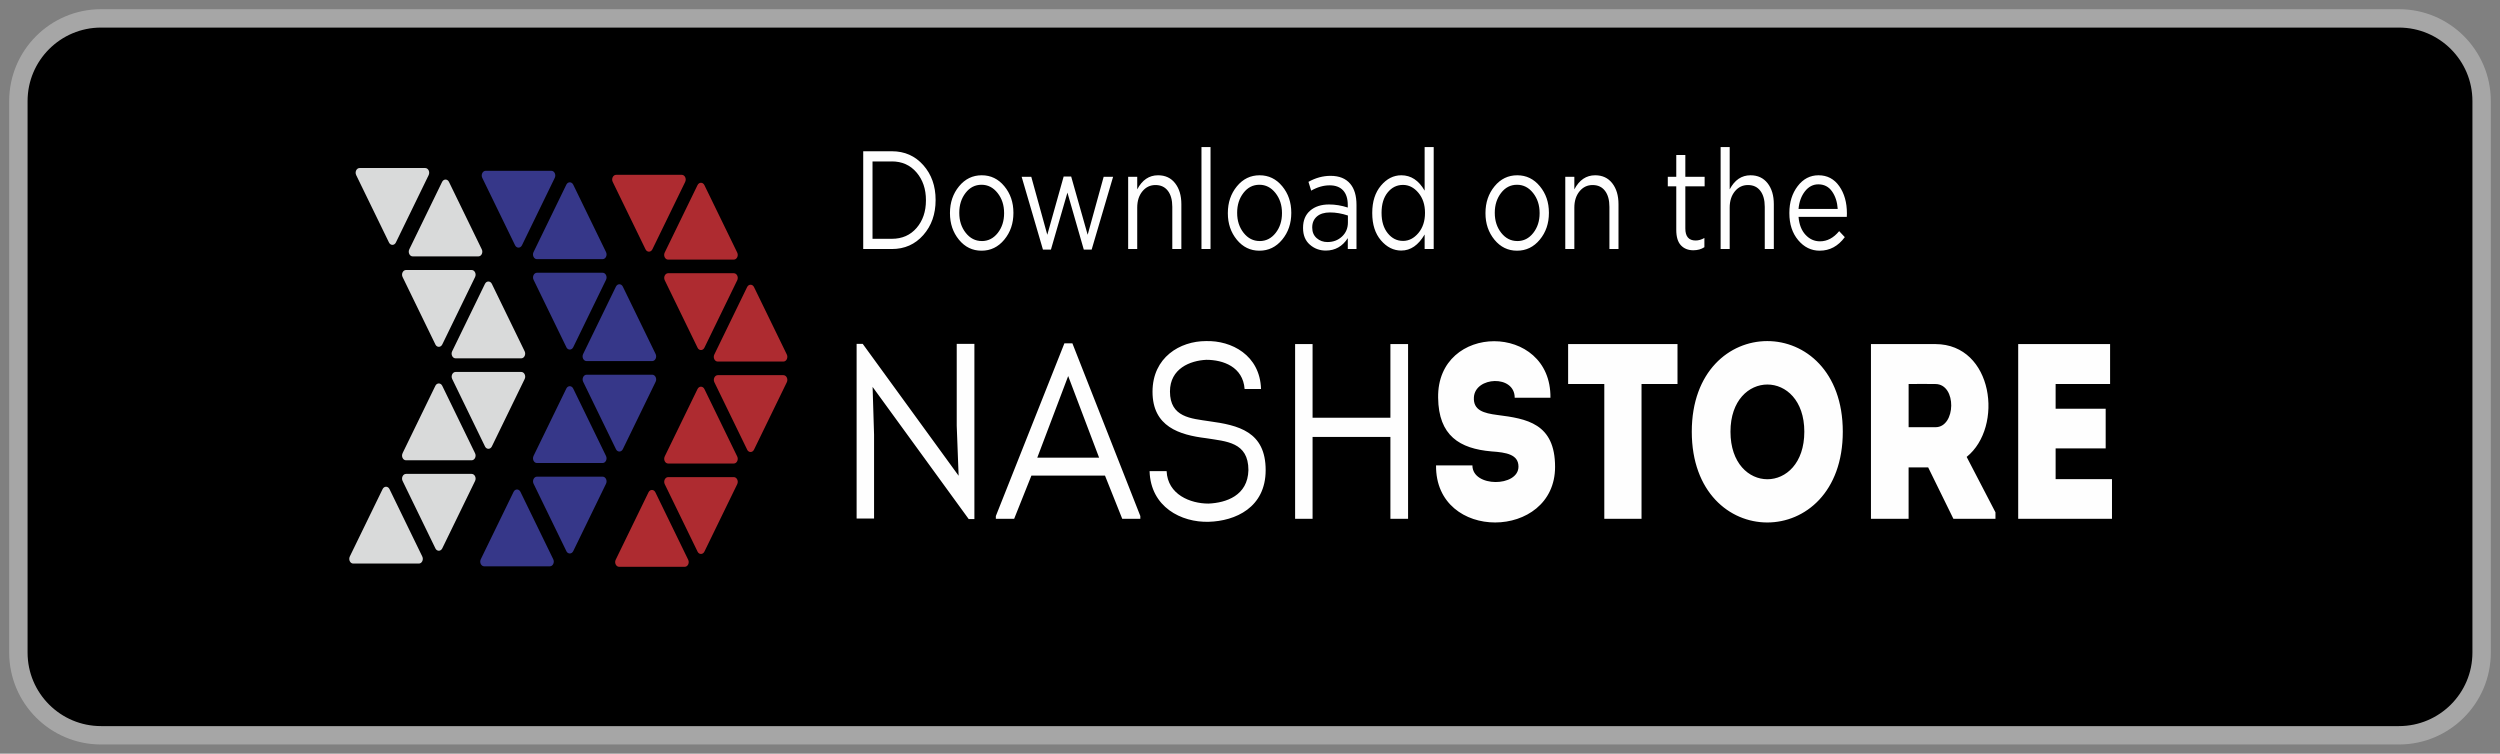<svg width="136" height="41" viewBox="0 0 136 41" fill="none" xmlns="http://www.w3.org/2000/svg">
<rect x="0" y="0" width="136" height="41" fill="#808080" stroke="none"/>
<path d="M130.5 1H5.5C3.015 1 1 3.015 1 5.5V35.5C1 37.985 3.015 40 5.5 40H130.5C132.985 40 135 37.985 135 35.5V5.5C135 3.015 132.985 1 130.5 1Z" fill="black"/>
<path d="M130.5 1H5.5C3.015 1 1 3.015 1 5.5V35.5C1 37.985 3.015 40 5.5 40H130.5C132.985 40 135 37.985 135 35.5V5.5C135 3.015 132.985 1 130.5 1Z" stroke="#A6A6A6"/>
<path d="M52.698 28.236H53.007V18.705H52.046V23.159L52.149 25.881L46.931 18.705H46.6V28.21H47.549V23.648L47.469 21.048L52.698 28.238V28.236ZM60.112 25.874L61.05 28.223H62.034V28.073L58.338 18.678H57.903L54.174 28.073V28.223H55.17L56.108 25.874H60.112H60.112ZM58.109 20.457L59.791 24.896H56.428L58.109 20.457ZM62.537 25.63C62.594 27.585 64.265 28.427 65.752 28.386C67.205 28.345 68.852 27.612 68.852 25.576C68.852 23.471 67.365 23.132 65.774 22.914C64.802 22.765 63.646 22.711 63.646 21.298C63.646 20.049 64.745 19.615 65.625 19.574C66.54 19.574 67.616 19.954 67.707 21.163H68.6C68.543 19.316 66.987 18.515 65.603 18.555C64.195 18.555 62.697 19.438 62.697 21.312C62.697 23.213 64.162 23.661 65.615 23.838C66.702 24.015 67.914 24.041 67.914 25.576C67.88 26.961 66.702 27.355 65.74 27.395C64.756 27.395 63.521 26.906 63.464 25.63H62.537ZM76.599 28.223V18.718H75.638V22.724H71.404V18.718H70.454V28.223H71.404V23.769H75.638V28.223H76.599ZM80.1 25.317C79.402 25.317 78.807 25.317 78.121 25.317C78.075 29.498 84.596 29.39 84.596 25.398C84.596 23.022 83.04 22.777 81.45 22.574C80.729 22.479 80.135 22.33 80.18 21.61C80.248 20.483 82.4 20.375 82.4 21.637C83.097 21.637 83.624 21.637 84.344 21.637C84.391 17.537 78.166 17.537 78.234 21.637C78.258 23.701 79.402 24.408 81.14 24.557C81.941 24.612 82.605 24.721 82.605 25.385C82.605 26.499 80.099 26.526 80.099 25.318L80.1 25.317ZM87.274 20.891V28.223C87.949 28.223 88.624 28.223 89.299 28.223V20.891H91.256C91.256 20.158 91.256 19.438 91.256 18.718H85.306C85.306 19.437 85.306 20.157 85.306 20.891H87.274ZM100.248 23.484C100.248 16.912 92.033 16.912 92.033 23.484C92.033 30.069 100.248 30.069 100.248 23.484ZM94.138 23.484C94.138 20.063 98.155 20.063 98.155 23.484C98.155 26.933 94.138 26.933 94.138 23.484ZM106.987 24.855C109.012 23.226 108.44 18.732 105.293 18.718C104.126 18.718 102.936 18.718 101.78 18.718C101.78 21.895 101.78 25.059 101.78 28.223C102.444 28.223 103.142 28.223 103.828 28.223V25.425H104.892L106.265 28.223H108.553V27.87L106.986 24.855H106.987ZM105.293 23.24H103.829C103.829 22.479 103.829 21.665 103.829 20.891C104.309 20.891 104.813 20.877 105.293 20.891C106.46 20.904 106.403 23.24 105.293 23.24ZM114.789 18.718C112.913 18.718 111.643 18.718 109.79 18.718C109.79 21.868 109.79 25.045 109.79 28.223C111.643 28.223 113.016 28.223 114.892 28.223C114.892 27.503 114.892 26.77 114.892 26.064C113.69 26.064 113.004 26.064 111.826 26.064C111.826 25.494 111.826 24.95 111.826 24.393H114.549C114.549 23.674 114.549 22.954 114.549 22.234H111.826V20.89C113.004 20.89 113.599 20.89 114.789 20.89C114.789 20.157 114.789 19.424 114.789 18.717V18.718Z" fill="#FEFEFE"/>
<path d="M37.274 9.894C37.357 9.723 37.254 9.51 37.087 9.51H33.518C33.352 9.51 33.248 9.723 33.331 9.894L35.116 13.562C35.199 13.734 35.407 13.734 35.49 13.562L37.275 9.894H37.274Z" fill="#AE2B30"/>
<path d="M33.494 30.45C33.411 30.62 33.515 30.834 33.681 30.834H37.25C37.416 30.834 37.52 30.62 37.437 30.45L35.652 26.781C35.569 26.611 35.362 26.611 35.279 26.781L33.494 30.45Z" fill="#AE2B30"/>
<path d="M39.917 14.123C40.083 14.123 40.188 13.91 40.104 13.739L38.319 10.071C38.236 9.9 38.029 9.9 37.945 10.071L36.16 13.739C36.077 13.91 36.181 14.123 36.347 14.123H39.916H39.917Z" fill="#AE2B30"/>
<path d="M37.946 18.915C38.029 19.085 38.236 19.085 38.32 18.915L40.105 15.246C40.188 15.076 40.084 14.863 39.918 14.863H36.349C36.183 14.863 36.08 15.076 36.162 15.246L37.947 18.915H37.946Z" fill="#AE2B30"/>
<path d="M42.616 19.669C42.782 19.669 42.885 19.456 42.803 19.285L41.018 15.617C40.935 15.446 40.727 15.446 40.643 15.617L38.859 19.285C38.776 19.456 38.879 19.669 39.045 19.669H42.614H42.616Z" fill="#AE2B30"/>
<path d="M40.644 24.462C40.727 24.632 40.935 24.632 41.018 24.462L42.803 20.793C42.886 20.623 42.782 20.409 42.617 20.409H39.048C38.882 20.409 38.778 20.623 38.861 20.793L40.646 24.462H40.644Z" fill="#AE2B30"/>
<path d="M36.162 24.832C36.079 25.002 36.182 25.216 36.348 25.216H39.917C40.083 25.216 40.188 25.002 40.104 24.832L38.319 21.163C38.236 20.993 38.029 20.993 37.945 21.163L36.16 24.832H36.162Z" fill="#AE2B30"/>
<path d="M37.946 30.007C38.029 30.178 38.236 30.178 38.32 30.007L40.105 26.339C40.188 26.169 40.084 25.955 39.918 25.955H36.349C36.183 25.955 36.08 26.169 36.162 26.339L37.947 30.007H37.946Z" fill="#AE2B30"/>
<path d="M30.179 9.675C30.262 9.505 30.158 9.291 29.992 9.291H26.422C26.256 9.291 26.152 9.505 26.235 9.675L28.02 13.343C28.103 13.514 28.311 13.514 28.395 13.343L30.179 9.675H30.179Z" fill="#363789"/>
<path d="M26.154 30.424C26.071 30.595 26.175 30.808 26.341 30.808H29.91C30.076 30.808 30.18 30.595 30.097 30.424L28.312 26.756C28.229 26.585 28.022 26.585 27.939 26.756L26.154 30.424Z" fill="#363789"/>
<path d="M32.781 14.098C32.947 14.098 33.051 13.884 32.968 13.714L31.183 10.045C31.1 9.875 30.892 9.875 30.809 10.045L29.024 13.714C28.941 13.884 29.044 14.098 29.21 14.098H32.779H32.781Z" fill="#363789"/>
<path d="M30.809 18.889C30.892 19.06 31.1 19.06 31.184 18.889L32.968 15.221C33.051 15.05 32.948 14.837 32.782 14.837H29.213C29.047 14.837 28.943 15.05 29.026 15.221L30.811 18.889H30.809Z" fill="#363789"/>
<path d="M35.479 19.643C35.645 19.643 35.749 19.43 35.666 19.259L33.881 15.591C33.798 15.421 33.591 15.421 33.507 15.591L31.722 19.259C31.639 19.43 31.743 19.643 31.909 19.643H35.478H35.479Z" fill="#363789"/>
<path d="M33.508 24.436C33.591 24.607 33.798 24.607 33.882 24.436L35.667 20.768C35.75 20.597 35.646 20.384 35.48 20.384H31.911C31.745 20.384 31.642 20.597 31.724 20.768L33.509 24.436H33.508Z" fill="#363789"/>
<path d="M29.025 24.805C28.942 24.976 29.045 25.189 29.211 25.189H32.78C32.946 25.189 33.051 24.976 32.967 24.805L31.182 21.137C31.099 20.966 30.892 20.966 30.808 21.137L29.023 24.805H29.025Z" fill="#363789"/>
<path d="M30.809 29.982C30.892 30.152 31.1 30.152 31.184 29.982L32.968 26.314C33.051 26.143 32.948 25.93 32.782 25.93H29.213C29.047 25.93 28.943 26.143 29.026 26.314L30.811 29.982H30.809Z" fill="#363789"/>
<path d="M23.319 9.525C23.402 9.354 23.298 9.141 23.132 9.141H19.562C19.396 9.141 19.293 9.354 19.376 9.525L21.161 13.193C21.244 13.364 21.452 13.364 21.535 13.193L23.32 9.525H23.319Z" fill="#D9DADA"/>
<path d="M19.029 30.274C18.946 30.445 19.05 30.658 19.216 30.658H22.786C22.952 30.658 23.055 30.445 22.972 30.274L21.188 26.606C21.105 26.436 20.897 26.436 20.814 26.606L19.029 30.274Z" fill="#D9DADA"/>
<path d="M26.023 13.948C26.189 13.948 26.293 13.735 26.209 13.564L24.424 9.896C24.341 9.725 24.134 9.725 24.05 9.896L22.265 13.564C22.183 13.735 22.286 13.948 22.452 13.948H26.021H26.023Z" fill="#D9DADA"/>
<path d="M23.685 18.74C23.768 18.91 23.975 18.91 24.059 18.74L25.844 15.071C25.927 14.901 25.823 14.688 25.657 14.688H22.088C21.922 14.688 21.818 14.901 21.901 15.071L23.686 18.74H23.685Z" fill="#D9DADA"/>
<path d="M28.355 19.494C28.52 19.494 28.624 19.28 28.541 19.11L26.756 15.442C26.673 15.271 26.466 15.271 26.382 15.442L24.597 19.11C24.514 19.28 24.618 19.494 24.784 19.494H28.353H28.355Z" fill="#D9DADA"/>
<path d="M26.383 24.287C26.466 24.457 26.673 24.457 26.757 24.287L28.542 20.618C28.625 20.448 28.521 20.234 28.355 20.234H24.786C24.62 20.234 24.517 20.448 24.6 20.618L26.384 24.287H26.383Z" fill="#D9DADA"/>
<path d="M21.901 24.656C21.817 24.826 21.921 25.04 22.087 25.04H25.656C25.822 25.04 25.927 24.826 25.843 24.656L24.058 20.987C23.975 20.817 23.768 20.817 23.684 20.987L21.899 24.656H21.901Z" fill="#D9DADA"/>
<path d="M23.685 29.832C23.768 30.003 23.975 30.003 24.059 29.832L25.844 26.164C25.927 25.993 25.823 25.78 25.657 25.78H22.088C21.922 25.78 21.818 25.993 21.901 26.164L23.686 29.832H23.685Z" fill="#D9DADA"/>
<path d="M46.959 13.547V8.228H48.515C49.211 8.228 49.781 8.48 50.228 8.984C50.674 9.488 50.897 10.117 50.897 10.872V10.888C50.897 11.647 50.674 12.281 50.228 12.787C49.781 13.294 49.21 13.547 48.515 13.547H46.959ZM48.515 8.782H47.465V12.991H48.515C49.074 12.991 49.523 12.794 49.863 12.399C50.202 12.004 50.371 11.504 50.371 10.902V10.886C50.371 10.283 50.201 9.782 49.859 9.381C49.518 8.981 49.069 8.781 48.514 8.781L48.515 8.782ZM53.394 13.638C52.903 13.638 52.494 13.439 52.168 13.042C51.841 12.644 51.678 12.164 51.678 11.602V11.586C51.678 11.019 51.843 10.535 52.172 10.135C52.501 9.734 52.912 9.535 53.407 9.535C53.898 9.535 54.308 9.733 54.636 10.131C54.965 10.528 55.13 11.008 55.13 11.571V11.586C55.13 12.153 54.965 12.638 54.633 13.038C54.302 13.438 53.89 13.638 53.395 13.638H53.394ZM53.407 13.114C53.758 13.114 54.047 12.967 54.278 12.673C54.508 12.38 54.623 12.022 54.623 11.602V11.586C54.623 11.16 54.505 10.798 54.268 10.499C54.032 10.2 53.741 10.051 53.395 10.051C53.044 10.051 52.756 10.198 52.527 10.495C52.299 10.791 52.185 11.149 52.185 11.57V11.585C52.185 12.011 52.302 12.371 52.537 12.668C52.772 12.964 53.061 13.112 53.407 13.112V13.114ZM56.736 13.577L55.578 9.619H56.102L56.973 12.772L57.863 9.603H58.272L59.169 12.772L60.039 9.619H60.552L59.386 13.577H58.958L58.068 10.477L57.171 13.577H56.736H56.736ZM61.372 13.547V9.619H61.865V10.302C62.134 9.791 62.512 9.535 62.998 9.535C63.391 9.535 63.701 9.679 63.926 9.968C64.152 10.257 64.266 10.636 64.266 11.108V13.547H63.773V11.252C63.773 10.881 63.693 10.591 63.533 10.382C63.373 10.171 63.148 10.066 62.858 10.066C62.572 10.066 62.334 10.18 62.147 10.408C61.959 10.636 61.865 10.932 61.865 11.297V13.547H61.372ZM65.36 13.547V8H65.853V13.547H65.36ZM68.51 13.638C68.019 13.638 67.611 13.439 67.284 13.042C66.958 12.644 66.795 12.164 66.795 11.602V11.586C66.795 11.019 66.959 10.535 67.288 10.135C67.617 9.734 68.029 9.535 68.523 9.535C69.014 9.535 69.424 9.733 69.753 10.131C70.082 10.528 70.246 11.008 70.246 11.571V11.586C70.246 12.153 70.081 12.638 69.75 13.038C69.419 13.438 69.006 13.638 68.511 13.638H68.51ZM68.523 13.114C68.874 13.114 69.163 12.967 69.394 12.673C69.624 12.38 69.74 12.022 69.74 11.602V11.586C69.74 11.16 69.621 10.798 69.385 10.499C69.148 10.2 68.857 10.051 68.511 10.051C68.161 10.051 67.872 10.198 67.644 10.495C67.415 10.791 67.301 11.149 67.301 11.57V11.585C67.301 12.011 67.419 12.371 67.653 12.668C67.888 12.964 68.178 13.112 68.523 13.112V13.114ZM72.122 13.631C71.789 13.631 71.499 13.523 71.254 13.308C71.009 13.093 70.886 12.793 70.886 12.408V12.392C70.886 11.992 71.015 11.68 71.273 11.458C71.531 11.235 71.874 11.123 72.301 11.123C72.638 11.123 72.978 11.179 73.319 11.29V11.153C73.319 10.804 73.233 10.538 73.063 10.355C72.892 10.173 72.649 10.082 72.333 10.082C72 10.082 71.665 10.178 71.328 10.371L71.18 9.892C71.569 9.674 71.97 9.566 72.384 9.566C72.854 9.566 73.21 9.71 73.454 9.999C73.68 10.267 73.793 10.65 73.793 11.146V13.547H73.32V12.954C73.029 13.405 72.63 13.631 72.122 13.631H72.122ZM72.218 13.167C72.53 13.167 72.792 13.067 73.005 12.867C73.219 12.668 73.326 12.412 73.326 12.104V11.724C72.993 11.613 72.668 11.557 72.352 11.557C72.045 11.557 71.807 11.631 71.638 11.778C71.47 11.925 71.385 12.122 71.385 12.37V12.386C71.385 12.624 71.467 12.814 71.629 12.956C71.791 13.098 71.988 13.168 72.218 13.168L72.218 13.167ZM76.232 13.631C75.81 13.631 75.441 13.445 75.124 13.076C74.808 12.706 74.65 12.213 74.65 11.595V11.579C74.65 10.966 74.808 10.472 75.124 10.097C75.44 9.722 75.81 9.535 76.232 9.535C76.757 9.535 77.18 9.814 77.5 10.371V8H77.993V13.547H77.5V12.756C77.159 13.339 76.736 13.63 76.232 13.63V13.631ZM76.322 13.106C76.642 13.106 76.921 12.963 77.161 12.677C77.4 12.39 77.52 12.028 77.52 11.586V11.571C77.52 11.135 77.4 10.774 77.161 10.488C76.922 10.202 76.642 10.059 76.322 10.059C75.989 10.059 75.712 10.196 75.49 10.469C75.268 10.743 75.157 11.11 75.157 11.571V11.586C75.157 12.042 75.269 12.41 75.493 12.688C75.717 12.967 75.993 13.105 76.322 13.105V13.106ZM82.526 13.638C82.035 13.638 81.626 13.439 81.299 13.042C80.973 12.644 80.81 12.164 80.81 11.602V11.586C80.81 11.019 80.974 10.535 81.303 10.135C81.632 9.734 82.044 9.535 82.539 9.535C83.03 9.535 83.439 9.733 83.768 10.131C84.097 10.528 84.261 11.008 84.261 11.571V11.586C84.261 12.153 84.096 12.638 83.765 13.038C83.434 13.438 83.021 13.638 82.526 13.638H82.526ZM82.539 13.114C82.889 13.114 83.179 12.967 83.409 12.673C83.64 12.38 83.755 12.022 83.755 11.602V11.586C83.755 11.16 83.637 10.798 83.4 10.499C83.163 10.2 82.872 10.051 82.526 10.051C82.176 10.051 81.887 10.198 81.659 10.495C81.431 10.791 81.316 11.149 81.316 11.57V11.585C81.316 12.011 81.434 12.371 81.668 12.668C81.903 12.964 82.193 13.112 82.539 13.112V13.114ZM85.151 13.547V9.619H85.644V10.302C85.913 9.791 86.291 9.535 86.778 9.535C87.17 9.535 87.48 9.679 87.706 9.968C87.932 10.257 88.046 10.636 88.046 11.108V13.547H87.552V11.252C87.552 10.881 87.472 10.591 87.312 10.382C87.153 10.171 86.928 10.066 86.637 10.066C86.351 10.066 86.114 10.18 85.926 10.408C85.739 10.636 85.644 10.932 85.644 11.297V13.547H85.151ZM92.123 13.615C91.837 13.615 91.61 13.525 91.442 13.345C91.273 13.166 91.189 12.886 91.189 12.505V10.135H90.728V9.618H91.189V8.432H91.682V9.618H92.732V10.135H91.682V12.429C91.682 12.865 91.868 13.083 92.239 13.083C92.401 13.083 92.561 13.037 92.719 12.946V13.447C92.549 13.559 92.35 13.614 92.124 13.614L92.123 13.615ZM93.602 13.547V8H94.095V10.302C94.364 9.791 94.742 9.535 95.229 9.535C95.621 9.535 95.931 9.679 96.157 9.968C96.383 10.257 96.496 10.636 96.496 11.108V13.547H96.003V11.252C96.003 10.881 95.923 10.591 95.763 10.382C95.604 10.171 95.379 10.066 95.088 10.066C94.802 10.066 94.565 10.18 94.377 10.408C94.19 10.636 94.095 10.932 94.095 11.297V13.547H93.602ZM98.993 13.638C98.532 13.638 98.141 13.446 97.821 13.064C97.501 12.682 97.341 12.192 97.341 11.595V11.579C97.341 11.006 97.492 10.523 97.792 10.127C98.093 9.732 98.472 9.535 98.928 9.535C99.402 9.535 99.777 9.732 100.055 10.127C100.333 10.522 100.472 11.016 100.472 11.609C100.472 11.69 100.47 11.753 100.466 11.799H97.841C97.875 12.214 98.002 12.539 98.222 12.775C98.442 13.011 98.703 13.128 99.007 13.128C99.399 13.128 99.747 12.943 100.05 12.574L100.357 12.9C99.995 13.392 99.54 13.637 98.994 13.637L98.993 13.638ZM97.84 11.366H99.972C99.947 10.985 99.843 10.668 99.662 10.412C99.481 10.156 99.232 10.028 98.916 10.028C98.63 10.028 98.388 10.155 98.189 10.408C97.991 10.662 97.874 10.981 97.84 11.366Z" fill="#FEFEFE"/>
</svg>
